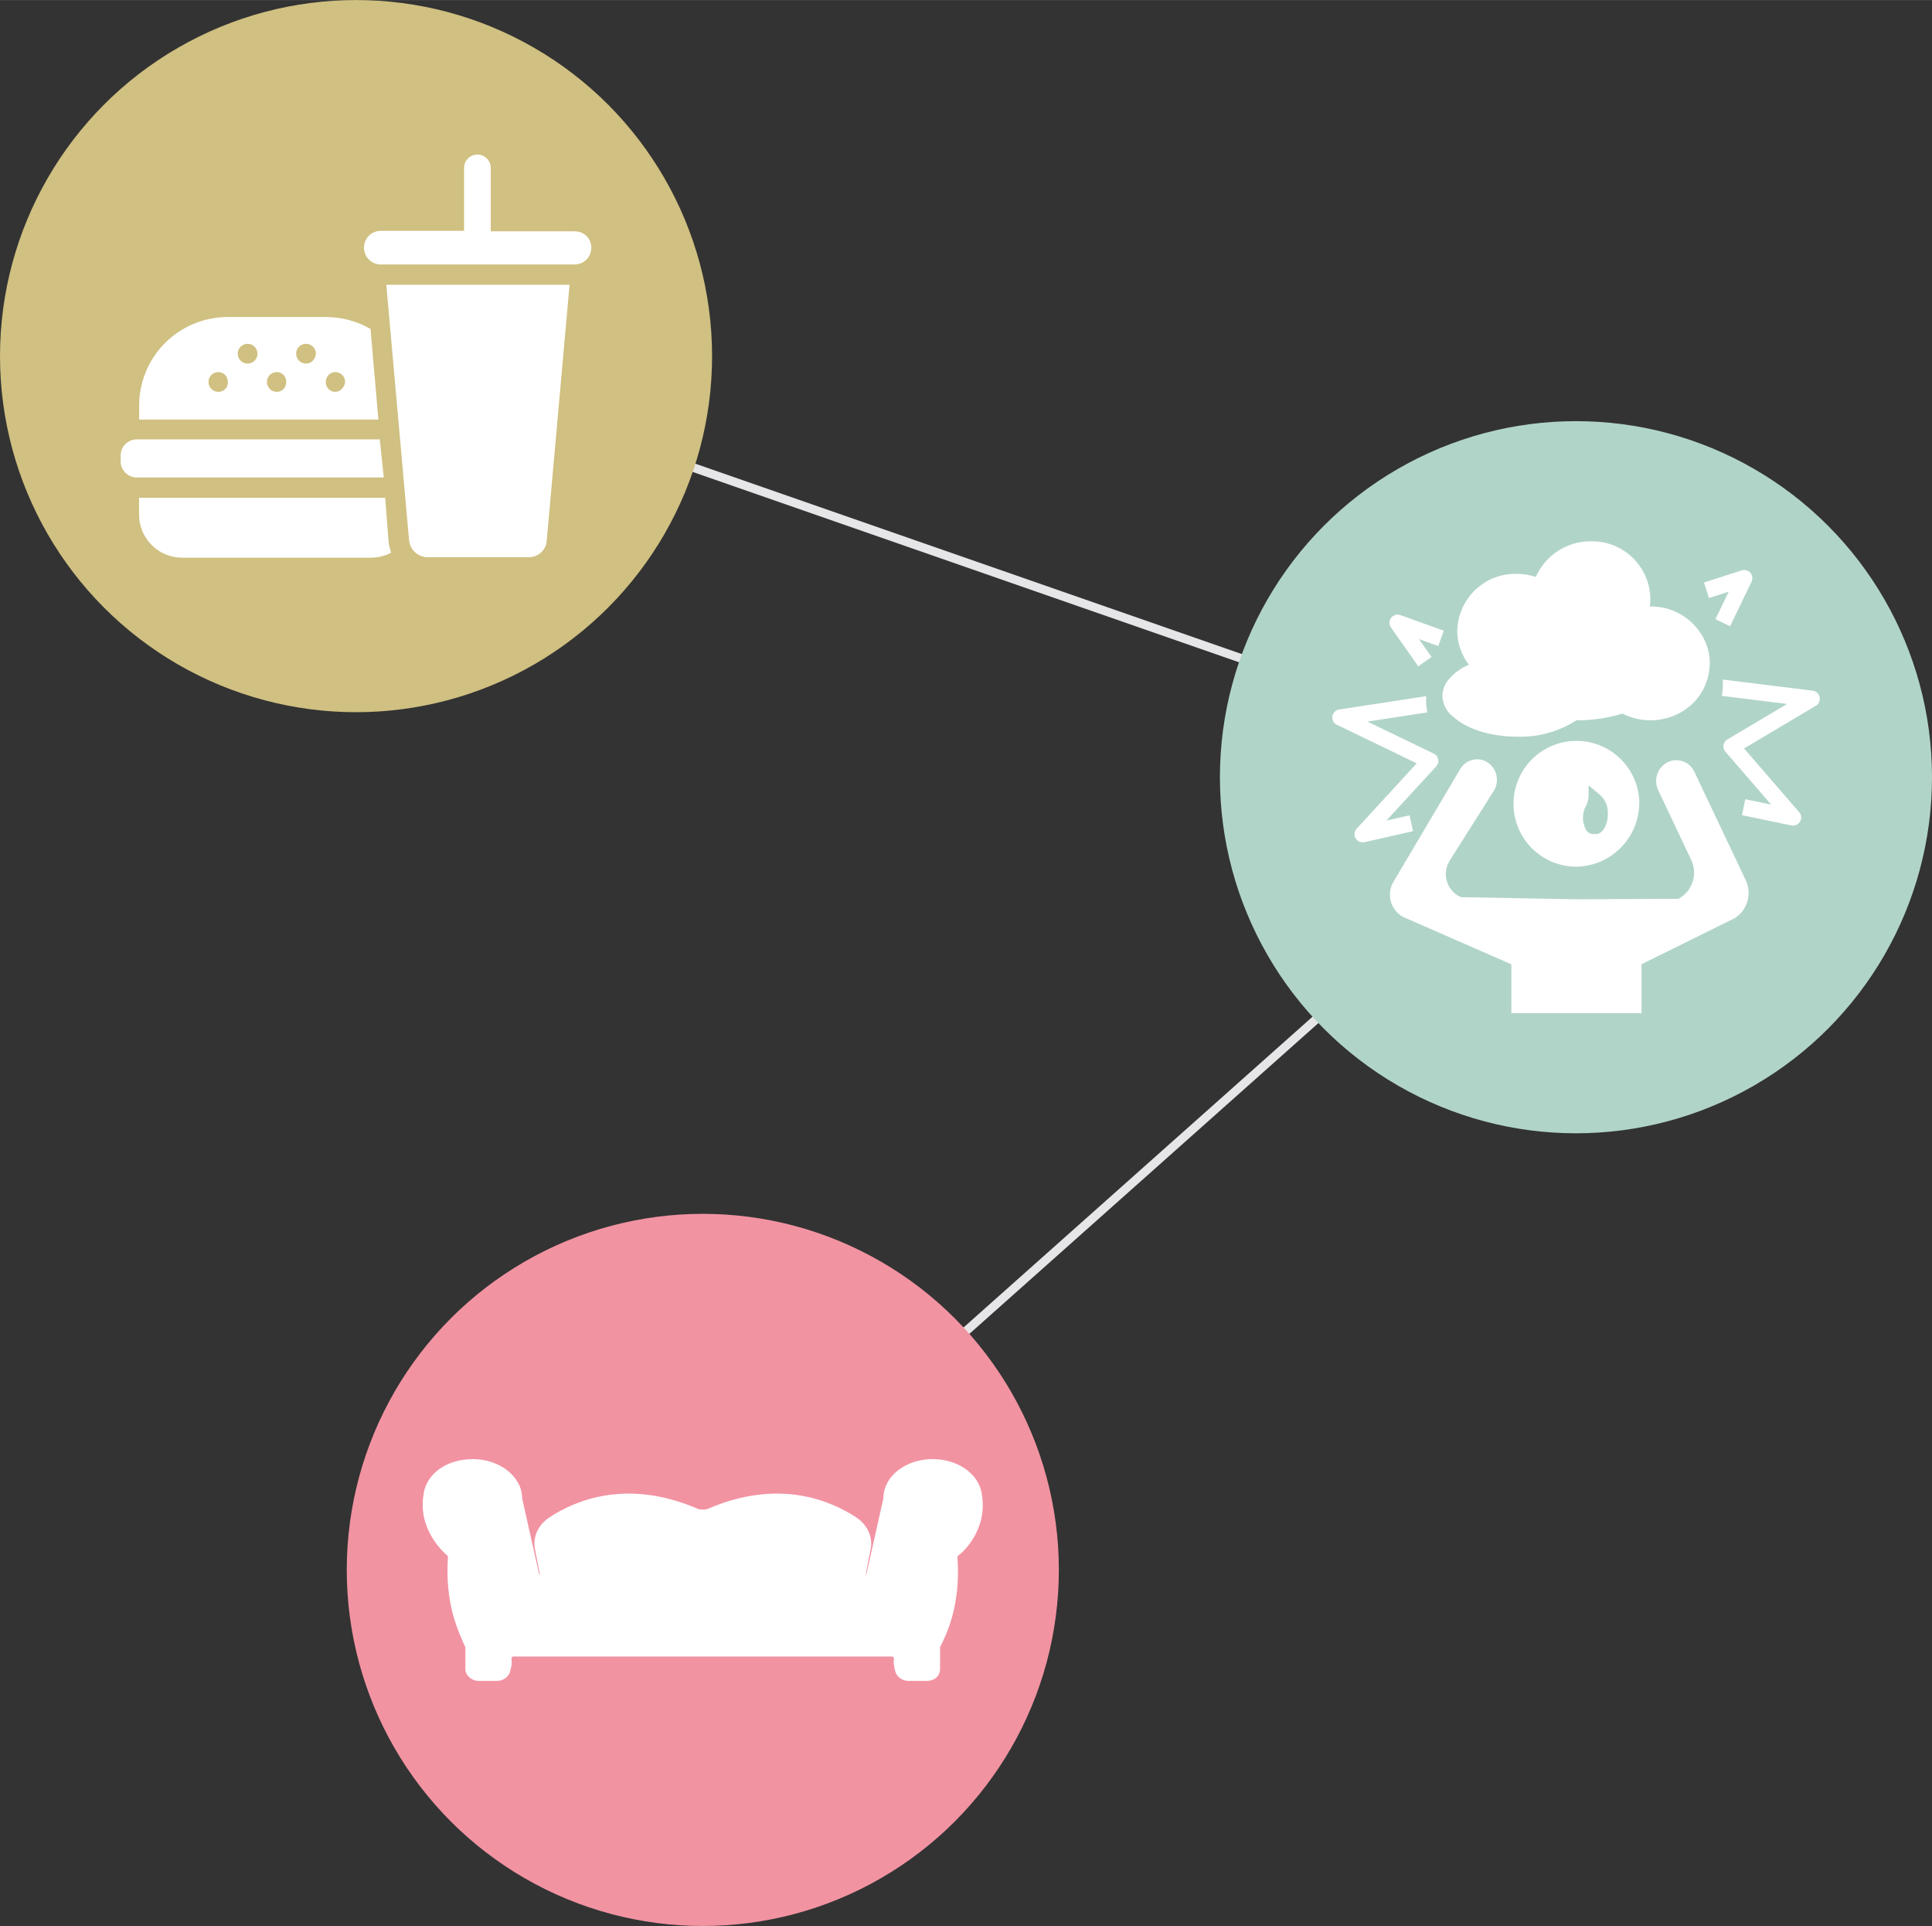 <?xml version="1.0" encoding="UTF-8"?><svg xmlns="http://www.w3.org/2000/svg" width="78.62mm" height="78.37mm" viewBox="0 0 222.86 222.14"><rect x="0" y="0" width="222.86" height="222.14" fill="#333333" stroke="none"/><defs><style>.d{fill:#f293a2;}.e{fill:#fff;}.f{fill:#b1d4c8;}.g{fill:#d0c081;}.h{fill:none;stroke:#e6e6e8;stroke-miterlimit:10;}</style></defs><g id="a"/><g id="b"><g id="c"><g><line class="h" x1="40" y1="40" x2="183.45" y2="89.97"/><line class="h" x1="183.57" y1="89.29" x2="79.29" y2="182.14"/><circle class="g" cx="41.07" cy="41.07" r="41.07"/><circle class="f" cx="181.79" cy="89.64" r="41.07"/><circle class="d" cx="81.07" cy="181.07" r="41.07"/><g><path class="e" d="M44.44,57.41H16.04v1.94c0,2.74,2.23,4.97,4.97,4.97h21.77c.86,0,1.66-.23,2.34-.57-.11-.4-.23-.74-.29-1.2l-.4-5.14Z"/><path class="e" d="M43.81,50.67H15.81c-1.03,0-1.89,.8-1.89,1.83v.74c0,1.03,.86,1.83,1.89,1.83h28.46l-.46-4.4Z"/><path class="e" d="M42.73,37.93c-1.49-.86-3.26-1.37-5.14-1.37h-11.31c-5.66,0-10.23,4.57-10.23,10.23v1.6h27.6l-.91-10.46Zm-17.54,7.26c-.63,0-1.14-.51-1.14-1.14s.51-1.14,1.14-1.14,1.09,.51,1.09,1.14c.06,.63-.46,1.14-1.09,1.14Zm3.37-3.26c-.63,0-1.14-.51-1.14-1.14s.51-1.14,1.14-1.14,1.14,.51,1.14,1.14-.51,1.14-1.14,1.14Zm3.37,3.26c-.63,0-1.14-.51-1.14-1.14s.51-1.14,1.14-1.14,1.09,.51,1.09,1.14-.46,1.14-1.09,1.14Zm3.37-3.26c-.63,0-1.14-.51-1.14-1.14s.51-1.14,1.14-1.14,1.14,.51,1.14,1.14c-.06,.63-.51,1.14-1.14,1.14Zm3.37,3.26c-.63,0-1.09-.51-1.09-1.14s.51-1.14,1.09-1.14c.63,0,1.14,.51,1.14,1.14-.06,.63-.57,1.14-1.14,1.14Z"/><path class="e" d="M47.19,62.33c.11,1.09,1.03,1.94,2.17,1.94h11.6c1.14,0,2.06-.86,2.11-1.94l2.63-29.49h-21.14l2.63,29.49Z"/><path class="e" d="M66.27,26.67h-9.66v-7.31c0-.86-.69-1.54-1.54-1.54s-1.54,.69-1.54,1.54v7.26h-9.6c-1.09,0-1.94,.86-1.94,1.94s.86,1.94,1.94,1.94h22.34c1.09,0,1.94-.86,1.94-1.94s-.86-1.89-1.94-1.89Z"/></g><g><path class="e" d="M189.1,92.46c-.14-4.01-3.49-7.14-7.5-7.01-4.01,.14-7.14,3.49-7.01,7.5,.13,3.91,3.34,7.01,7.25,7.01,4.07-.07,7.32-3.43,7.25-7.5Zm-6.18,.55c.22-.41,.33-.86,.33-1.33v-1.1l1.46,1.23c.53,.56,.8,1.31,.76,2.07,0,1.28-.62,2.32-1.37,2.32h-.39c-.34-.03-.64-.24-.79-.55-.43-.83-.43-1.82,0-2.65Z"/><path class="e" d="M189.35,111.21l10.73-5.3c1.49-.92,2.04-2.82,1.29-4.4l-5.92-12.49c-.52-1.15-1.88-1.66-3.03-1.14-.04,.02-.08,.04-.11,.06-1.14,.62-1.59,2.03-1.03,3.2l3.8,8.03c.79,1.64,.15,3.61-1.45,4.49l-11.78,.06-13.34-.25c-1.47-.65-2.13-2.37-1.48-3.84,.06-.13,.13-.26,.2-.38l5.07-8.02c.71-1.12,.38-2.61-.74-3.32-.04-.03-.09-.05-.13-.08-1.07-.56-2.39-.17-2.99,.87l-7.7,13c-.82,1.38-.37,3.17,1.01,4,.03,.02,.06,.03,.09,.05l12.5,5.47v5.63h15.01v-5.63Z"/><path class="e" d="M167.6,82.63h0c1.49,1.4,4.23,2.33,7.38,2.33,2.42,.09,4.81-.57,6.85-1.88h0c1.8,0,3.6-.25,5.32-.78,2.14,1.09,4.7,1.03,6.78-.17h0c1.93-1.09,3.17-3.1,3.28-5.32,.02-.1,.02-.2,.02-.3,0-.68-.11-1.36-.33-2.01-.98-2.76-3.6-4.59-6.53-4.56h-.06c.04-.31,.07-.62,.06-.94-.08-3.7-3.14-6.64-6.85-6.57-2.75-.03-5.25,1.59-6.36,4.11-.71-.24-1.46-.36-2.21-.36-3.7-.08-6.77,2.86-6.85,6.57,0,1.07,.27,2.11,.78,3.05,.16,.3,.35,.59,.56,.86-.95,.4-1.78,1.02-2.43,1.82-.39,.51-.61,1.13-.63,1.77,.04,.92,.46,1.78,1.17,2.36Z"/><path class="e" d="M198.73,78.39v.96l-.11,.91,7.53,.93-6.89,4.09c-.44,.26-.59,.84-.33,1.28,.03,.05,.06,.09,.1,.14l5.28,6.1-2.99-.62-.38,1.84,5.7,1.18c.06,.01,.13,.02,.19,.02,.52,0,.94-.42,.94-.94,0-.23-.08-.44-.23-.61l-6.36-7.35,8.28-4.92c.45-.26,.59-.84,.33-1.29-.15-.25-.4-.42-.69-.45l-10.25-1.27s-.08,0-.12,0Z"/><path class="e" d="M199.42,68.23l-1.54,3.18,1.69,.82,2.48-5.15c.22-.47,.03-1.03-.44-1.25-.22-.1-.46-.12-.69-.05l-4.36,1.4,.57,1.79,2.28-.73Z"/><path class="e" d="M154.18,83.57l9.24,4.47-6.93,7.54c-.35,.38-.33,.97,.05,1.32,.17,.16,.4,.25,.64,.25,.07,0,.14,0,.21-.02l5.61-1.27-.41-1.83-2.67,.61,5.75-6.25c.35-.38,.33-.97-.05-1.32-.07-.06-.14-.11-.23-.15l-7.66-3.7,6.92-1.06-.14-.9v-.96c-.05,0-.1,0-.15,.01l-9.89,1.52c-.51,.08-.86,.56-.78,1.07,.05,.3,.24,.57,.52,.7Z"/><path class="e" d="M163.59,76.85l1.54-1.08-1.45-2.06,2.23,.8,.63-1.77-5.01-1.8c-.49-.18-1.02,.08-1.2,.57-.1,.29-.06,.61,.12,.86l3.15,4.48Z"/></g><path class="e" d="M113.26,172.31h0c-.36-2.3-2.73-4.02-5.68-4.02-3.16,0-5.68,2.01-5.68,4.53l-1.87,8.33c-.07,.57-.5,1.01-1.08,1.01H63.18c-.57,0-1.01-.43-1.08-1.01l-1.87-8.33c0-2.51-2.59-4.53-5.68-4.53s-5.32,1.72-5.68,3.95h0v.07c-.72,4.02,2.23,6.68,2.73,7.11,.07,.07,.07,.14,.07,.22-.36,5.39,1.22,8.55,1.94,10.2,0,0,0,.07,.07,.07v2.59c0,.72,.72,1.37,1.51,1.37h2.16c.72,0,1.37-.5,1.51-1.15,.14-.57,.22-.86,.14-1.37,0-.14,.07-.29,.22-.29h43.68c.14,0,.22,.14,.22,.29-.07,.5,0,.79,.14,1.37,.14,.65,.79,1.15,1.51,1.15h2.16c.86,0,1.51-.57,1.51-1.37v-2.59l.07-.07c.79-1.58,2.3-4.81,1.94-10.2,0-.07,0-.14,.07-.22,.57-.36,3.45-3.02,2.73-7.11q0,.07,0,0Z"/><path class="e" d="M65.09,189.88h32.04c.65,0,1.15-.36,1.29-.93l2.01-10.27c.29-1.37-.36-2.8-1.65-3.66-2.95-1.94-8.91-4.53-17.1-1.01-.36,.14-.86,.14-1.22,0-8.19-3.52-14.15-.93-17.1,1.01-1.29,.86-1.94,2.3-1.65,3.66l2.01,10.27c.14,.5,.72,.93,1.37,.93Z"/></g></g></g></svg>